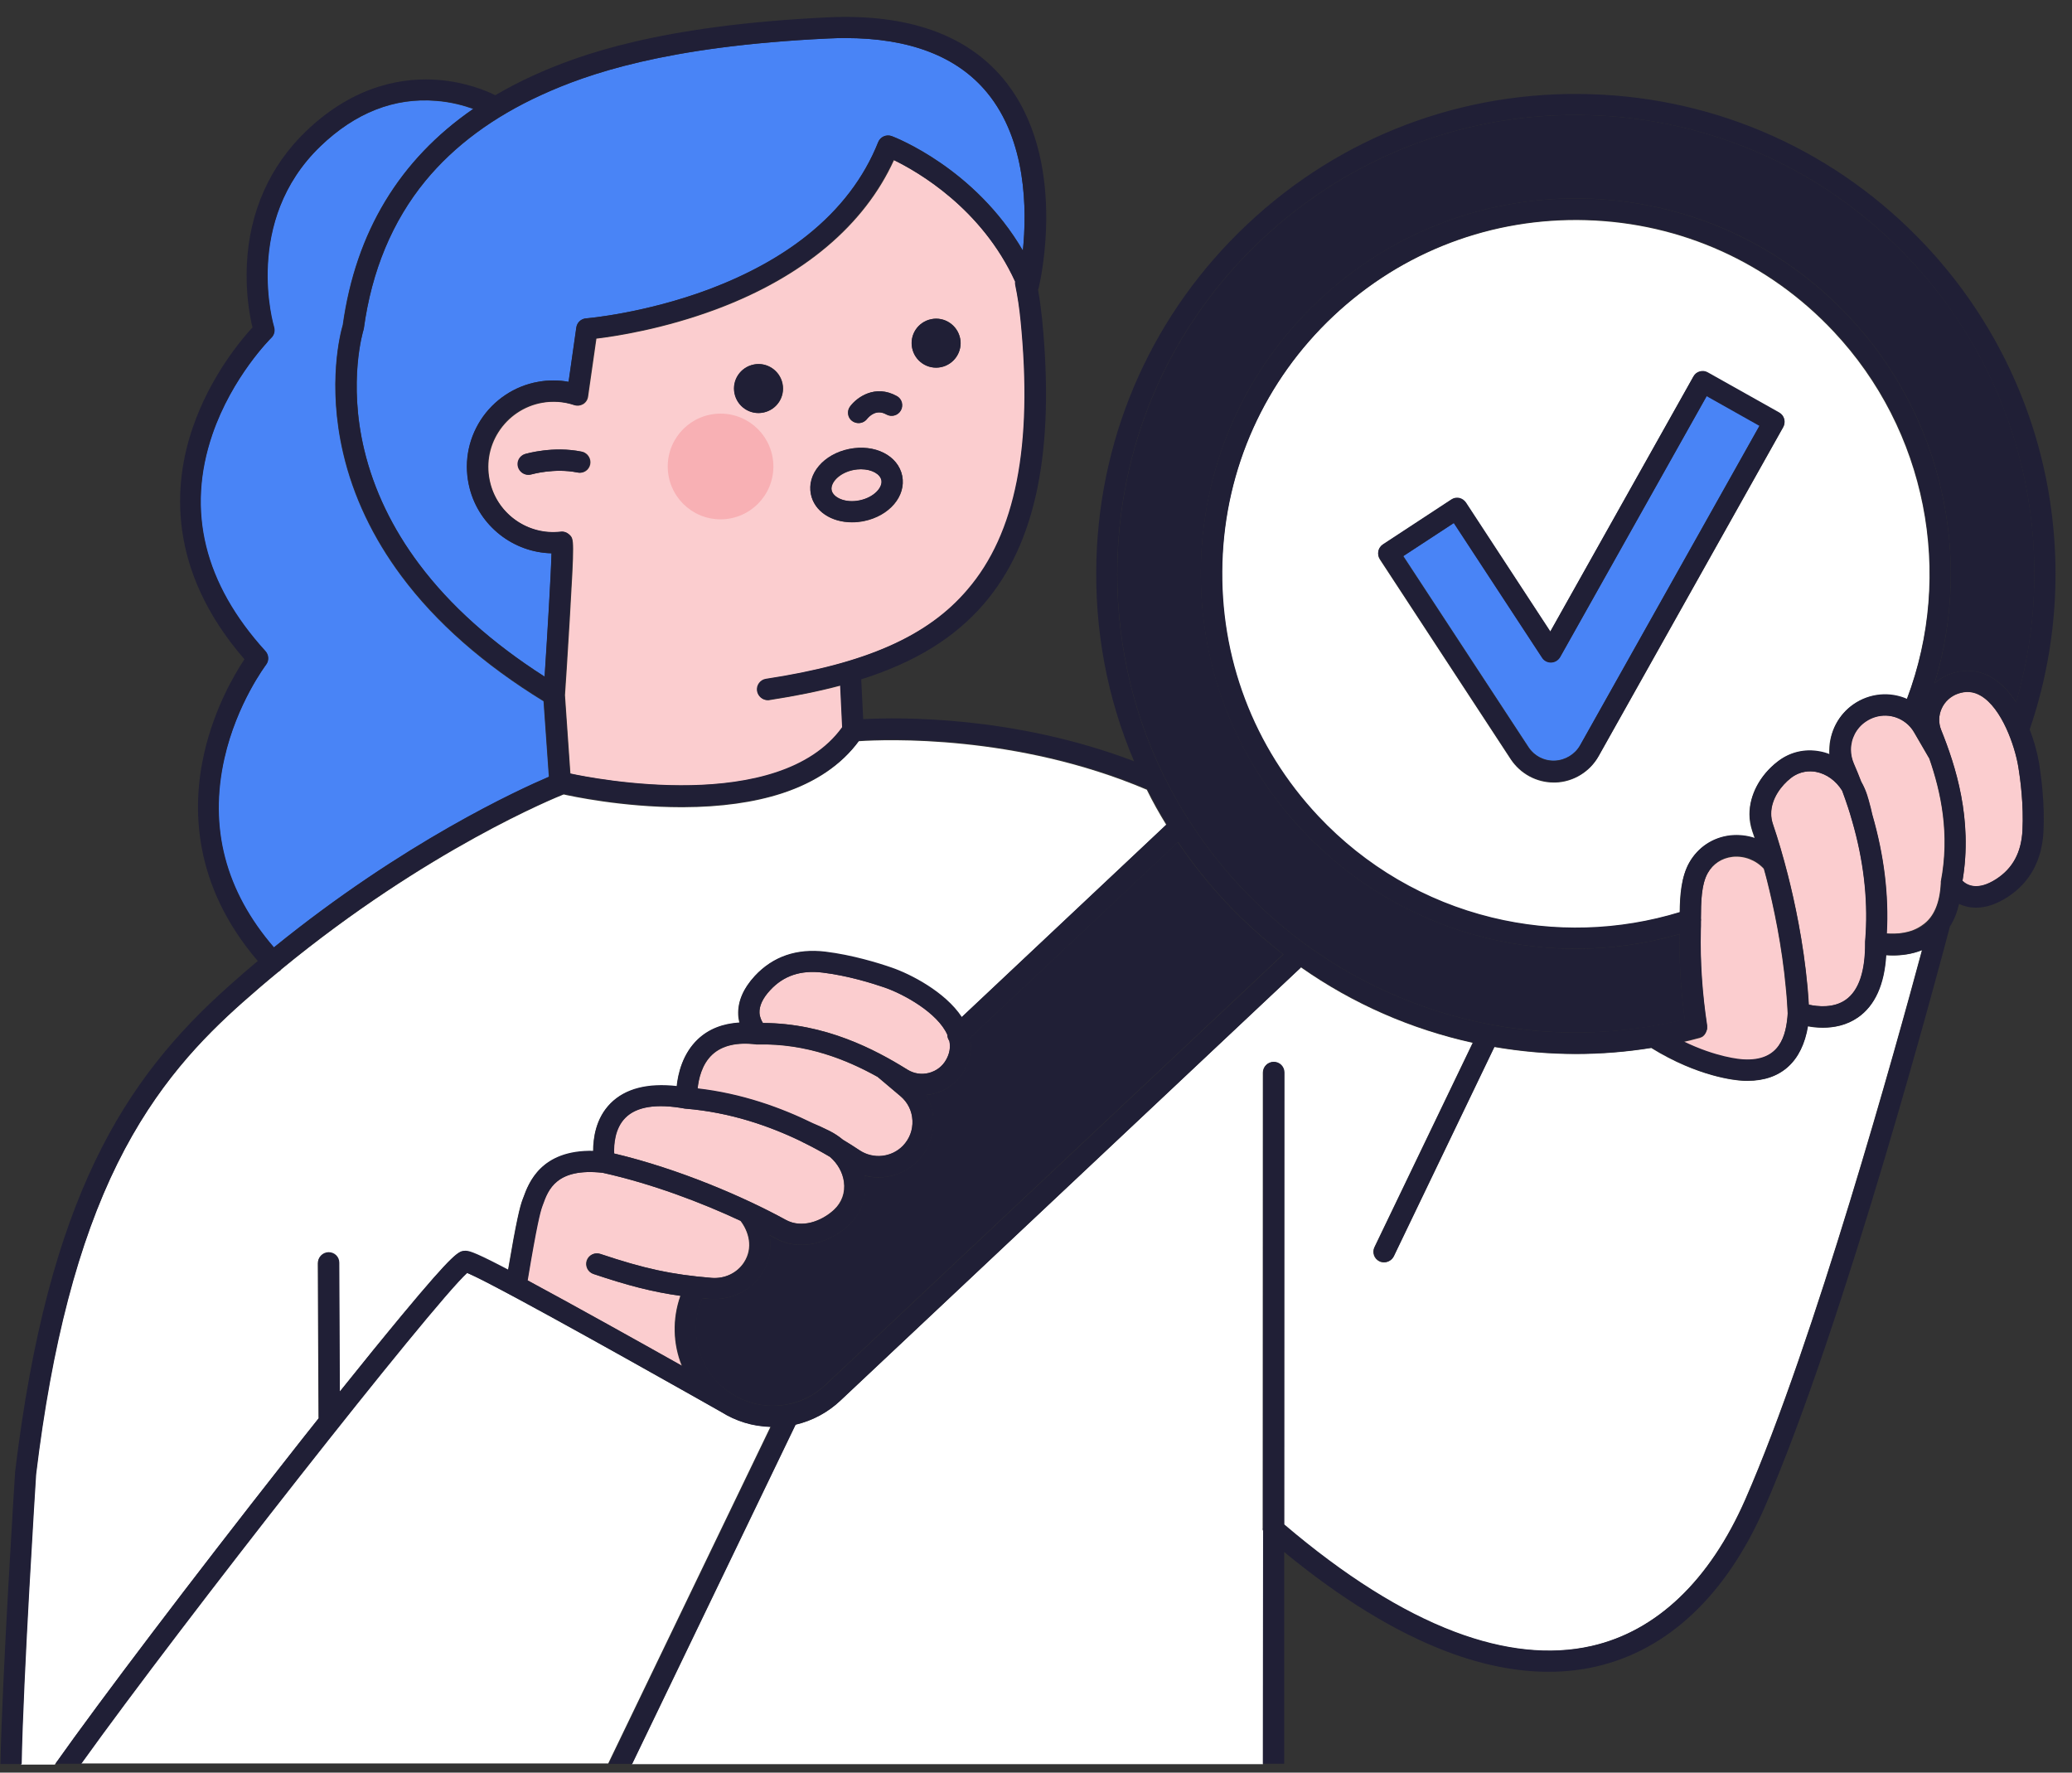 <svg xmlns="http://www.w3.org/2000/svg" width="83" height="71" viewBox="0 0 83 71" fill="none">
    <rect x="0" y="0" width="83" height="71" fill="#333333" stroke="none"/>
    <path d="M33.229 45.304C33.425 45.402 33.603 45.517 33.764 45.655C34.005 45.799 34.23 45.943 34.437 46.081C34.983 46.443 35.713 46.368 36.167 45.903C36.437 45.627 36.57 45.264 36.552 44.885C36.535 44.499 36.363 44.154 36.069 43.907L35.196 43.17C35.184 43.159 35.172 43.148 35.155 43.136C33.902 42.44 32.303 41.796 30.366 41.836H30.36C30.354 41.836 30.349 41.836 30.343 41.836C30.331 41.836 30.32 41.836 30.308 41.836C29.526 41.738 28.928 41.876 28.532 42.245C28.106 42.641 27.986 43.239 27.945 43.613C29.71 43.815 31.28 44.378 32.568 45.011C32.758 45.08 32.976 45.178 33.229 45.304Z" fill="#FBCDCF"/>
    <path d="M30.563 40.974C33.065 40.979 35.06 42.038 36.353 42.843C36.612 43.004 36.917 43.05 37.21 42.975C37.509 42.9 37.756 42.711 37.906 42.44C38.044 42.193 38.084 41.946 38.032 41.693C37.98 41.618 37.952 41.531 37.952 41.445C37.561 40.565 36.215 39.818 35.439 39.553C34.939 39.38 33.956 39.075 32.955 38.955C32.076 38.851 31.391 39.081 30.857 39.656C30.558 39.978 30.414 40.289 30.425 40.571C30.437 40.743 30.506 40.887 30.563 40.974Z" fill="#FBCDCF"/>
    <path d="M31.469 48.856C32.113 49.213 32.906 48.914 33.401 48.459C33.717 48.166 33.861 47.769 33.803 47.332C33.752 46.952 33.55 46.602 33.246 46.337C32.924 46.147 32.579 45.957 32.205 45.773C32.199 45.768 32.188 45.768 32.182 45.762C32.153 45.75 32.13 45.739 32.107 45.722C30.819 45.095 29.233 44.548 27.462 44.404C27.45 44.404 27.433 44.404 27.421 44.399C26.294 44.197 25.489 44.318 25.041 44.773C24.616 45.198 24.581 45.842 24.593 46.199C27.22 46.82 29.848 47.971 31.469 48.856Z" fill="#FBCDCF"/>
    <path d="M79.348 27.872C79.055 27.699 78.755 27.671 78.422 27.791C78.135 27.895 77.905 28.108 77.778 28.384C77.652 28.66 77.646 28.97 77.761 29.252C78.33 30.667 79.031 32.818 78.612 35.286C78.79 35.458 79.216 35.7 79.963 35.217C80.624 34.785 80.969 34.153 81.015 33.267C81.067 32.26 80.935 31.237 80.848 30.719C80.71 29.879 80.187 28.366 79.348 27.872Z" fill="#FBCDCF"/>
    <path d="M38.772 23.631C40.704 21.387 41.4 17.862 40.899 12.846C40.853 12.369 40.779 11.897 40.687 11.431C40.675 11.385 40.675 11.339 40.681 11.293C39.335 8.349 36.765 6.882 35.811 6.416C34.621 9.027 32.177 11.081 28.722 12.38C26.571 13.186 24.651 13.473 23.892 13.565L23.559 15.889C23.541 16.015 23.467 16.125 23.363 16.188C23.254 16.251 23.127 16.269 23.007 16.228C22.593 16.09 22.144 16.056 21.713 16.136C21 16.263 20.368 16.689 19.977 17.298C19.58 17.913 19.465 18.65 19.649 19.369C19.971 20.623 21.184 21.457 22.472 21.307C22.598 21.29 22.725 21.336 22.817 21.422C23.001 21.6 23.012 21.612 22.823 24.844C22.742 26.23 22.65 27.628 22.633 27.847L22.851 30.993C23.777 31.194 31.217 32.661 33.753 29.141L33.672 27.461C32.81 27.691 31.867 27.881 30.826 28.042C30.803 28.048 30.786 28.048 30.763 28.048C30.556 28.048 30.378 27.898 30.343 27.686C30.309 27.456 30.47 27.237 30.7 27.202C34.678 26.587 37.174 25.488 38.772 23.631ZM23.645 18.598C23.599 18.828 23.375 18.978 23.145 18.926C22.213 18.736 21.305 19.001 21.299 19.001C21.259 19.012 21.218 19.018 21.178 19.018C20.994 19.018 20.828 18.897 20.77 18.713C20.701 18.489 20.828 18.253 21.052 18.184C21.098 18.172 22.167 17.856 23.317 18.092C23.541 18.144 23.691 18.368 23.645 18.598ZM34.052 16.274C34.316 15.924 35.046 15.383 35.914 15.866C36.121 15.981 36.19 16.24 36.075 16.441C35.96 16.648 35.702 16.717 35.5 16.602C35.092 16.372 34.805 16.683 34.724 16.78C34.644 16.89 34.517 16.947 34.385 16.947C34.293 16.947 34.207 16.919 34.126 16.861C33.948 16.729 33.914 16.458 34.052 16.274ZM30.585 16.522C30.056 16.631 29.538 16.286 29.429 15.757C29.32 15.227 29.665 14.71 30.194 14.601C30.723 14.491 31.24 14.836 31.349 15.366C31.459 15.9 31.113 16.418 30.585 16.522ZM34.603 20.876C34.443 20.91 34.282 20.922 34.126 20.922C33.304 20.922 32.62 20.479 32.488 19.8C32.327 18.989 32.999 18.195 34.023 17.988C35.046 17.781 35.978 18.253 36.144 19.064C36.305 19.875 35.627 20.669 34.603 20.876ZM37.697 14.704C37.168 14.813 36.65 14.468 36.541 13.939C36.432 13.41 36.777 12.892 37.306 12.783C37.835 12.674 38.352 13.019 38.462 13.548C38.571 14.077 38.226 14.595 37.697 14.704Z" fill="#FBCDCF"/>
    <path d="M27.253 51.903C26.137 51.747 25.154 51.494 23.769 51.028C23.544 50.953 23.43 50.712 23.498 50.493C23.573 50.269 23.815 50.154 24.033 50.223C25.804 50.815 26.891 51.051 28.495 51.184C29.024 51.23 29.524 50.988 29.8 50.562C30.185 49.97 29.984 49.32 29.662 48.9C28.104 48.17 26.109 47.41 24.131 46.973C22.274 46.772 21.952 47.663 21.733 48.25L21.705 48.331C21.624 48.555 21.48 49.084 21.124 51.264C21.124 51.27 21.118 51.276 21.118 51.281C22.935 52.259 25.534 53.709 27.31 54.709C26.954 53.829 26.925 52.828 27.253 51.903Z" fill="#FBCDCF"/>
    <path d="M74.241 28.221C74.885 27.778 75.689 27.714 76.379 28.013C78.288 22.963 77.161 17.229 73.447 13.278C70.854 10.517 67.341 8.935 63.558 8.82C59.775 8.705 56.17 10.068 53.41 12.662C50.65 15.256 49.069 18.77 48.954 22.555C48.839 26.34 50.202 29.946 52.795 32.707C54.681 34.714 57.084 36.117 59.746 36.767C62.241 37.377 64.84 37.302 67.284 36.549C67.289 35.887 67.341 35.134 67.663 34.559C68.008 33.955 68.6 33.558 69.296 33.477C69.635 33.437 69.974 33.477 70.291 33.587C70.256 33.489 70.227 33.391 70.193 33.299C70.118 33.075 70.078 32.845 70.078 32.615C70.078 31.844 70.498 31.062 71.193 30.521C71.682 30.142 72.28 29.998 72.884 30.113C73.022 30.142 73.154 30.176 73.28 30.228C73.275 30.165 73.275 30.107 73.275 30.044C73.286 29.313 73.643 28.629 74.241 28.221ZM71.429 17.114L64.035 30.291C63.684 30.918 63.023 31.321 62.31 31.344C62.287 31.344 62.264 31.344 62.241 31.344C61.545 31.344 60.902 30.993 60.516 30.412L55.273 22.406C55.146 22.21 55.198 21.945 55.394 21.819L58.13 20.024C58.222 19.961 58.337 19.938 58.447 19.961C58.556 19.984 58.654 20.047 58.717 20.145L62.097 25.31L67.83 15.095C67.887 14.998 67.979 14.923 68.083 14.894C68.192 14.865 68.307 14.877 68.405 14.934L71.262 16.539C71.475 16.648 71.544 16.907 71.429 17.114Z" fill="white"/>
    <path d="M62.503 26.304C62.428 26.431 62.296 26.517 62.146 26.523C61.997 26.529 61.859 26.454 61.779 26.333L58.242 20.938L56.213 22.267L61.227 29.916C61.456 30.273 61.853 30.48 62.284 30.463C62.704 30.445 63.095 30.209 63.302 29.841L70.489 17.038L68.373 15.848L62.503 26.304Z" fill="#4984F6"/>
    <path d="M67.28 37.415C65.923 37.806 64.526 38.002 63.129 38.002C61.927 38.002 60.725 37.858 59.547 37.57C56.724 36.88 54.177 35.39 52.181 33.268C49.433 30.346 47.99 26.521 48.111 22.512C48.237 18.498 49.91 14.776 52.837 12.027C55.758 9.278 59.581 7.834 63.589 7.955C67.602 8.082 71.322 9.755 74.07 12.683C77.778 16.628 79.049 22.253 77.497 27.367C77.681 27.2 77.899 27.073 78.147 26.987C78.71 26.786 79.279 26.838 79.785 27.137C80.176 27.367 80.498 27.723 80.763 28.126C81.591 25.273 81.723 22.248 81.13 19.326C80.458 15.979 78.859 12.89 76.508 10.394C73.144 6.816 68.597 4.763 63.692 4.613C58.788 4.464 54.119 6.229 50.543 9.594C46.967 12.953 44.914 17.509 44.765 22.415C44.673 25.451 45.311 28.396 46.61 31.048C46.627 31.077 46.645 31.111 46.656 31.14C47.45 32.739 48.484 34.228 49.744 35.569C52.446 38.439 55.93 40.314 59.662 41.027C59.679 41.027 59.696 41.033 59.719 41.038C62.255 41.516 64.9 41.464 67.493 40.831C67.332 39.669 67.263 38.525 67.28 37.415Z" fill="#201F36"/>
    <path d="M49.114 36.15C48.401 35.391 47.757 34.58 47.182 33.734L38.856 41.568C38.937 42.011 38.862 42.448 38.626 42.868C38.362 43.34 37.925 43.673 37.402 43.806C37.298 43.834 37.2 43.846 37.097 43.857C37.269 44.156 37.367 44.496 37.384 44.846C37.413 45.456 37.183 46.06 36.758 46.497C36.332 46.934 35.757 47.159 35.177 47.159C34.993 47.159 34.803 47.136 34.619 47.084C34.63 47.13 34.636 47.176 34.642 47.222C34.74 47.935 34.498 48.614 33.975 49.091C33.492 49.534 32.796 49.862 32.089 49.862C31.744 49.862 31.393 49.781 31.066 49.603C30.985 49.563 30.905 49.517 30.824 49.471C30.916 50.006 30.813 50.552 30.514 51.018C30.1 51.651 29.387 52.03 28.622 52.03C28.559 52.03 28.496 52.03 28.427 52.025C28.323 52.019 28.22 52.007 28.122 51.996C28.122 52.002 28.116 52.007 28.116 52.013V52.019C27.639 53.14 27.875 54.446 28.708 55.332C29.272 55.93 30.037 56.275 30.859 56.304C31.681 56.327 32.463 56.033 33.061 55.47L51.402 38.221C50.597 37.605 49.827 36.909 49.114 36.15Z" fill="#201F36"/>
    <path d="M50.58 61.21L50.586 42.966C50.586 42.73 50.775 42.54 51.011 42.54C51.247 42.54 51.437 42.73 51.437 42.966L51.431 61.072C53.834 63.12 56.128 64.563 58.255 65.368C60.245 66.122 62.09 66.312 63.741 65.938C66.351 65.345 68.484 63.309 69.91 60.06C72.67 53.767 75.958 41.89 76.988 38.06C76.579 38.226 76.16 38.272 75.815 38.272C75.717 38.272 75.625 38.267 75.544 38.261C75.47 39.446 75.096 40.285 74.418 40.757C73.963 41.073 73.457 41.166 73.015 41.166C72.79 41.166 72.583 41.142 72.411 41.108C72.181 42.529 71.336 43.294 69.996 43.294C69.927 43.294 69.858 43.294 69.789 43.288C69.507 43.271 68.018 43.133 66.144 41.976C65.138 42.138 64.126 42.218 63.125 42.218C62.022 42.218 60.929 42.12 59.854 41.936L55.824 50.322C55.749 50.472 55.599 50.564 55.438 50.564C55.375 50.564 55.312 50.552 55.254 50.523C55.041 50.42 54.955 50.167 55.053 49.96L58.992 41.769C56.536 41.229 54.196 40.211 52.109 38.744C52.098 38.755 52.086 38.773 52.075 38.784L33.659 56.102C33.147 56.586 32.526 56.913 31.859 57.069L25.311 70.66H50.591L50.597 61.313C50.574 61.273 50.574 61.239 50.58 61.21Z" fill="white"/>
    <path d="M12.763 56.812C12.757 56.795 12.757 56.772 12.757 56.749L12.728 50.606C12.728 50.37 12.918 50.181 13.148 50.181C13.384 50.181 13.573 50.37 13.573 50.6L13.596 55.76C14.539 54.586 15.373 53.551 16.074 52.711C18.225 50.123 18.374 50.123 18.622 50.123C18.742 50.123 18.88 50.123 20.036 50.721C20.134 50.773 20.237 50.825 20.346 50.882C20.686 48.875 20.824 48.334 20.927 48.058L20.956 47.983C21.169 47.397 21.651 46.074 23.756 46.12C23.756 45.596 23.859 44.797 24.446 44.21C25.026 43.624 25.918 43.394 27.102 43.526C27.154 43.008 27.338 42.22 27.942 41.645C28.373 41.237 28.936 41.012 29.62 40.978C29.592 40.874 29.574 40.765 29.569 40.644C29.546 40.127 29.764 39.609 30.224 39.109C30.949 38.326 31.897 37.999 33.047 38.142C34.128 38.275 35.175 38.597 35.703 38.781C36.439 39.034 37.831 39.736 38.509 40.759L46.685 33.069C46.697 33.058 46.708 33.046 46.72 33.041C46.438 32.581 46.173 32.115 45.938 31.631C40.7 29.406 35.445 29.618 34.398 29.688C33.703 30.637 32.668 31.338 31.317 31.781C30.201 32.143 28.867 32.328 27.355 32.333C27.338 32.333 27.321 32.333 27.303 32.333C24.912 32.333 22.87 31.885 22.577 31.821C22.29 31.936 17.127 34.013 11.256 38.838C11.245 38.85 11.233 38.867 11.222 38.879C11.199 38.902 11.17 38.919 11.141 38.936C10.67 39.322 10.198 39.73 9.721 40.15C8.106 41.588 6.248 43.48 4.69 46.62C3.126 49.784 2.057 53.856 1.43 59.073C1.407 59.429 0.913 67.217 0.85 70.679H2.195C4.018 68.103 7.703 63.242 11.435 58.497C11.895 57.905 12.337 57.347 12.763 56.812Z" fill="white"/>
    <path d="M70.781 35.27C70.741 35.115 70.7 34.954 70.654 34.799C70.332 34.448 69.861 34.27 69.395 34.321C68.97 34.373 68.613 34.603 68.406 34.977C68.147 35.437 68.136 36.156 68.13 36.806C68.136 36.84 68.136 36.875 68.13 36.91C68.13 37.042 68.13 37.174 68.124 37.301C68.096 38.532 68.182 39.808 68.377 41.097C68.377 41.102 68.377 41.108 68.377 41.108C68.377 41.12 68.377 41.126 68.377 41.137C68.377 41.143 68.377 41.148 68.377 41.154C68.377 41.166 68.377 41.172 68.377 41.183C68.377 41.189 68.377 41.194 68.377 41.2C68.377 41.206 68.377 41.218 68.377 41.223C68.377 41.229 68.377 41.24 68.372 41.246C68.372 41.252 68.372 41.258 68.366 41.264C68.366 41.269 68.36 41.281 68.36 41.286C68.36 41.292 68.355 41.298 68.355 41.304C68.355 41.31 68.349 41.321 68.343 41.327C68.343 41.333 68.337 41.338 68.337 41.344C68.332 41.35 68.332 41.356 68.326 41.367C68.326 41.373 68.32 41.379 68.32 41.384C68.314 41.39 68.314 41.396 68.308 41.402C68.303 41.407 68.303 41.413 68.297 41.419C68.291 41.425 68.291 41.43 68.285 41.436C68.28 41.442 68.274 41.448 68.274 41.453C68.268 41.459 68.268 41.459 68.263 41.465C68.257 41.471 68.251 41.476 68.245 41.482C68.24 41.488 68.234 41.488 68.234 41.494C68.228 41.499 68.222 41.505 68.216 41.511C68.211 41.517 68.205 41.517 68.199 41.522C68.194 41.528 68.188 41.528 68.182 41.534C68.176 41.54 68.171 41.54 68.159 41.545C68.153 41.545 68.147 41.551 68.142 41.551C68.13 41.557 68.124 41.557 68.113 41.563C68.107 41.563 68.107 41.568 68.102 41.568C68.09 41.574 68.079 41.574 68.067 41.58H68.061C67.854 41.637 67.642 41.689 67.435 41.735C68.746 42.374 69.7 42.448 69.826 42.454C71.293 42.535 71.551 41.505 71.609 40.591C71.591 40.269 71.574 39.946 71.54 39.63C71.385 37.887 71.04 36.3 70.781 35.27Z" fill="#FBCDCF"/>
    <path d="M30.85 57.143C30.137 57.12 29.464 56.913 28.878 56.545C28.556 56.367 22.179 52.755 19.655 51.443C19.115 51.162 18.839 51.035 18.701 50.977C17.298 52.26 7.317 64.954 3.246 70.631H24.364L30.867 57.138C30.867 57.143 30.861 57.143 30.85 57.143Z" fill="white"/>
    <path d="M16.08 23.08C14.936 21.545 14.148 19.888 13.746 18.163C13.096 15.379 13.636 13.326 13.728 13.015C14.246 9.299 15.999 6.401 18.955 4.365C18.581 4.232 18.075 4.088 17.471 4.042C15.793 3.904 14.234 4.52 12.832 5.86C9.698 8.868 10.957 13.061 10.969 13.107C11.015 13.257 10.974 13.423 10.859 13.538C10.842 13.556 9.29 15.097 8.496 17.409C7.45 20.469 8.169 23.391 10.624 26.088C10.762 26.238 10.773 26.468 10.647 26.635C10.635 26.652 9.479 28.182 8.979 30.379C8.353 33.157 9.02 35.705 10.963 37.954C16.178 33.727 20.8 31.627 21.985 31.121L21.772 28.09C19.375 26.618 17.46 24.938 16.08 23.08Z" fill="#4984F6"/>
    <path d="M34.495 18.798C34.398 18.798 34.3 18.809 34.191 18.827C33.604 18.947 33.259 19.35 33.317 19.638C33.374 19.925 33.852 20.167 34.438 20.046C35.024 19.925 35.369 19.523 35.312 19.235C35.266 18.999 34.938 18.798 34.495 18.798Z" fill="#FBCDCF"/>
    <path d="M18.818 19.567C18.576 18.618 18.732 17.646 19.255 16.829C19.772 16.024 20.612 15.461 21.555 15.294C21.963 15.219 22.377 15.219 22.779 15.294L23.09 13.114C23.119 12.918 23.279 12.769 23.475 12.752C23.498 12.752 25.827 12.556 28.431 11.578C29.949 11.009 31.26 10.29 32.329 9.433C33.652 8.38 34.612 7.127 35.181 5.694C35.267 5.482 35.509 5.372 35.727 5.453C35.877 5.51 39.056 6.741 40.977 10.037C41.138 8.421 41.132 5.631 39.539 3.704C38.338 2.255 36.429 1.524 33.859 1.524C33.635 1.524 33.399 1.53 33.163 1.542C26.643 1.852 23.492 2.98 21.693 3.802C19.761 4.682 18.197 5.844 17.041 7.247C15.719 8.858 14.891 10.848 14.575 13.166C14.569 13.189 14.563 13.212 14.557 13.235C14.552 13.252 13.937 15.271 14.592 18.014C14.977 19.625 15.719 21.166 16.794 22.598C18.03 24.249 19.721 25.762 21.819 27.102C21.934 25.331 22.072 23.059 22.095 22.161C20.572 22.127 19.209 21.074 18.818 19.567Z" fill="#4984F6"/>
    <path d="M77.743 35.374C77.743 35.369 77.743 35.369 77.743 35.363C77.743 35.357 77.743 35.346 77.743 35.34C77.743 35.334 77.743 35.328 77.743 35.323C77.743 35.317 77.743 35.317 77.743 35.311C78.111 33.407 77.748 31.722 77.277 30.37C77.265 30.359 77.254 30.342 77.248 30.325L76.673 29.335C76.581 29.18 76.472 29.053 76.334 28.944C75.862 28.576 75.219 28.559 74.724 28.898C74.356 29.151 74.132 29.571 74.132 30.02C74.132 30.209 74.172 30.399 74.247 30.572C74.35 30.813 74.454 31.061 74.546 31.302C74.649 31.481 74.736 31.682 74.799 31.889L74.805 31.918C74.822 31.97 74.833 32.021 74.85 32.067C74.908 32.269 74.954 32.453 74.989 32.619C75.466 34.253 75.661 35.858 75.569 37.388C75.949 37.416 76.552 37.393 77.018 37.042C77.467 36.732 77.702 36.168 77.743 35.374Z" fill="#FBCDCF"/>
    <path d="M74.19 32.85C74.19 32.845 74.19 32.839 74.184 32.833C74.133 32.661 74.081 32.5 74.035 32.344C73.96 32.114 73.88 31.89 73.799 31.671C73.552 31.269 73.172 30.998 72.753 30.918C72.5 30.872 72.115 30.872 71.741 31.165C71.361 31.459 70.953 31.994 70.953 32.592C70.953 32.73 70.976 32.868 71.022 33.006C71.229 33.615 71.436 34.317 71.62 35.042C71.89 36.1 72.241 37.734 72.408 39.528C72.431 39.764 72.448 40 72.46 40.241C72.81 40.316 73.454 40.391 73.943 40.046C74.466 39.678 74.725 38.913 74.719 37.762C74.719 37.751 74.719 37.734 74.719 37.722C74.731 37.619 74.736 37.515 74.742 37.394C74.828 35.956 74.65 34.444 74.202 32.897C74.196 32.879 74.19 32.868 74.19 32.85Z" fill="#FBCDCF"/>
    <path d="M23.295 18.091C22.151 17.855 21.076 18.172 21.03 18.183C20.806 18.252 20.679 18.488 20.748 18.712C20.806 18.896 20.973 19.017 21.157 19.017C21.197 19.017 21.237 19.011 21.277 19C21.289 19 22.197 18.735 23.123 18.925C23.353 18.971 23.577 18.827 23.623 18.597C23.669 18.361 23.52 18.137 23.295 18.091Z" fill="#201F36"/>
    <path d="M34.142 16.858C34.216 16.915 34.308 16.944 34.4 16.944C34.527 16.944 34.653 16.886 34.739 16.777C34.82 16.679 35.107 16.369 35.516 16.599C35.723 16.714 35.981 16.639 36.091 16.438C36.206 16.231 36.131 15.972 35.93 15.863C35.061 15.38 34.331 15.914 34.067 16.271C33.917 16.449 33.952 16.72 34.142 16.858Z" fill="#201F36"/>
    <path d="M30.184 14.603C29.655 14.713 29.31 15.224 29.42 15.759C29.529 16.288 30.041 16.634 30.575 16.524C31.104 16.415 31.449 15.903 31.34 15.368C31.231 14.839 30.713 14.494 30.184 14.603Z" fill="#201F36"/>
    <path d="M38.457 13.551C38.348 13.022 37.836 12.677 37.302 12.786C36.767 12.895 36.428 13.407 36.537 13.942C36.646 14.471 37.158 14.816 37.693 14.707C38.222 14.598 38.567 14.08 38.457 13.551Z" fill="#201F36"/>
    <path d="M36.137 19.056C35.976 18.245 35.045 17.773 34.015 17.98C32.992 18.187 32.313 18.981 32.48 19.792C32.618 20.471 33.297 20.914 34.119 20.914C34.274 20.914 34.435 20.896 34.596 20.868C35.62 20.661 36.298 19.867 36.137 19.056ZM34.429 20.039C33.843 20.16 33.366 19.919 33.308 19.631C33.251 19.343 33.596 18.935 34.182 18.82C34.286 18.797 34.389 18.791 34.487 18.791C34.93 18.791 35.257 18.993 35.303 19.234C35.361 19.516 35.016 19.919 34.429 20.039Z" fill="#201F36"/>
    <path d="M57.956 66.15C59.382 66.69 60.744 66.961 62.032 66.961C62.682 66.961 63.315 66.892 63.924 66.754C66.805 66.098 69.145 63.895 70.68 60.392C73.894 53.053 77.815 38.243 78.108 37.115C78.275 36.851 78.396 36.552 78.476 36.207C78.574 36.253 78.677 36.287 78.798 36.316C78.919 36.345 79.04 36.356 79.16 36.356C79.563 36.356 79.983 36.212 80.419 35.931C81.311 35.35 81.794 34.47 81.857 33.314C81.914 32.227 81.771 31.14 81.684 30.582C81.627 30.236 81.506 29.736 81.305 29.218C82.409 25.992 82.633 22.518 81.96 19.165C81.253 15.662 79.58 12.429 77.125 9.818C73.612 6.08 68.846 3.928 63.717 3.773C58.588 3.612 53.701 5.464 49.964 8.984C46.227 12.498 44.077 17.267 43.921 22.397C43.835 25.221 44.352 27.965 45.428 30.489C40.581 28.649 35.998 28.73 34.578 28.804L34.498 27.211C36.671 26.521 38.246 25.543 39.414 24.186C41.506 21.759 42.265 18.02 41.742 12.763C41.702 12.378 41.65 11.986 41.581 11.601C41.593 11.572 41.604 11.549 41.61 11.521C41.662 11.308 42.823 6.338 40.201 3.169C38.718 1.375 36.338 0.541 33.129 0.696C26.46 1.018 23.211 2.18 21.349 3.031C20.82 3.273 20.319 3.532 19.842 3.813C19.468 3.629 18.663 3.296 17.6 3.204C16.26 3.089 14.248 3.348 12.264 5.251C10.809 6.643 9.987 8.489 9.89 10.583C9.832 11.751 10.01 12.688 10.114 13.114C9.66 13.608 8.435 15.058 7.728 17.105C6.94 19.377 6.681 22.817 9.792 26.406C9.412 26.975 8.596 28.344 8.182 30.156C7.693 32.284 7.693 35.419 10.326 38.49C9.941 38.812 9.556 39.146 9.171 39.491C4.991 43.212 1.932 47.946 0.604 58.96C0.604 58.966 0.604 58.977 0.604 58.983C0.598 59.069 0.087 67.11 0.018 70.653H0.869C0.932 67.191 1.426 59.403 1.449 59.046C2.082 53.83 3.145 49.758 4.709 46.594C6.262 43.454 8.124 41.556 9.74 40.123C10.217 39.698 10.689 39.295 11.16 38.91C11.189 38.893 11.212 38.875 11.241 38.852C11.252 38.841 11.264 38.829 11.275 38.812C17.151 33.986 22.309 31.91 22.596 31.795C22.889 31.864 24.93 32.307 27.322 32.307C27.34 32.307 27.357 32.307 27.374 32.307C28.886 32.301 30.22 32.117 31.335 31.755C32.687 31.312 33.721 30.61 34.417 29.661C35.469 29.592 40.719 29.38 45.957 31.605C46.198 32.083 46.457 32.554 46.739 33.014C46.727 33.026 46.715 33.032 46.704 33.043L38.528 40.733C37.855 39.715 36.458 39.008 35.722 38.755C35.193 38.571 34.141 38.248 33.066 38.116C31.916 37.978 30.968 38.306 30.243 39.083C29.783 39.583 29.565 40.095 29.588 40.618C29.593 40.739 29.611 40.848 29.639 40.952C28.955 40.992 28.392 41.211 27.96 41.619C27.357 42.188 27.173 42.982 27.121 43.5C25.942 43.367 25.051 43.597 24.465 44.184C23.878 44.777 23.769 45.576 23.775 46.094C21.67 46.048 21.188 47.371 20.975 47.957L20.946 48.032C20.843 48.308 20.704 48.849 20.365 50.856C20.256 50.799 20.152 50.747 20.055 50.695C18.899 50.097 18.761 50.097 18.64 50.097C18.393 50.097 18.244 50.097 16.093 52.685C15.392 53.531 14.553 54.56 13.615 55.733L13.592 50.574C13.592 50.338 13.403 50.154 13.167 50.154C12.931 50.154 12.741 50.344 12.747 50.58L12.776 56.723C12.776 56.746 12.776 56.763 12.782 56.786C12.356 57.321 11.913 57.879 11.459 58.46C7.733 63.199 4.042 68.065 2.22 70.642H3.26C7.331 64.965 17.312 52.265 18.715 50.988C18.853 51.046 19.129 51.172 19.67 51.454C22.194 52.76 28.576 56.372 28.892 56.556C29.478 56.924 30.151 57.137 30.864 57.154C30.87 57.154 30.875 57.154 30.887 57.154L24.384 70.647H25.327L31.876 57.056C32.543 56.901 33.164 56.573 33.675 56.09L52.091 38.772C52.103 38.76 52.114 38.749 52.126 38.732C54.213 40.193 56.553 41.216 59.008 41.757L55.07 49.947C54.966 50.16 55.058 50.413 55.271 50.511C55.328 50.54 55.392 50.551 55.455 50.551C55.61 50.551 55.765 50.465 55.84 50.31L59.87 41.924C60.946 42.108 62.044 42.206 63.142 42.206C64.148 42.206 65.154 42.125 66.16 41.964C68.035 43.126 69.518 43.264 69.806 43.275C69.875 43.281 69.944 43.281 70.013 43.281C71.352 43.281 72.192 42.516 72.428 41.096C72.6 41.124 72.807 41.153 73.031 41.153C73.474 41.153 73.98 41.061 74.434 40.745C75.113 40.273 75.492 39.433 75.561 38.248C75.647 38.254 75.734 38.26 75.831 38.26C76.176 38.26 76.596 38.214 77.004 38.047C75.975 41.872 72.686 53.749 69.927 60.047C68.501 63.297 66.368 65.333 63.757 65.925C62.107 66.299 60.261 66.109 58.272 65.356C56.145 64.551 53.851 63.107 51.447 61.059L51.453 42.953C51.453 42.718 51.263 42.528 51.028 42.528C50.792 42.528 50.602 42.718 50.602 42.953L50.596 61.197C50.591 61.232 50.591 61.261 50.596 61.295L50.591 70.642H51.442V62.164C53.713 64.033 55.903 65.373 57.956 66.15ZM10.976 37.944C9.033 35.695 8.366 33.147 8.993 30.369C9.487 28.172 10.649 26.642 10.66 26.624C10.787 26.463 10.775 26.233 10.637 26.078C8.182 23.381 7.463 20.459 8.51 17.399C9.303 15.081 10.855 13.54 10.873 13.528C10.988 13.419 11.028 13.252 10.982 13.097C10.97 13.056 9.711 8.858 12.845 5.85C14.242 4.504 15.806 3.894 17.485 4.032C18.083 4.078 18.594 4.222 18.968 4.354C16.013 6.39 14.259 9.289 13.742 13.005C13.65 13.315 13.104 15.368 13.759 18.152C14.162 19.884 14.949 21.534 16.093 23.07C17.479 24.928 19.394 26.607 21.785 28.074L21.998 31.105C20.814 31.611 16.191 33.71 10.976 37.944ZM21.814 27.102C19.716 25.762 18.025 24.249 16.789 22.598C15.714 21.166 14.972 19.619 14.587 18.014C13.931 15.271 14.547 13.252 14.553 13.235C14.558 13.212 14.564 13.189 14.57 13.166C14.886 10.848 15.714 8.858 17.036 7.247C18.192 5.838 19.756 4.682 21.688 3.802C23.487 2.979 26.638 1.852 33.158 1.542C33.394 1.53 33.63 1.524 33.854 1.524C36.43 1.524 38.338 2.255 39.534 3.704C41.127 5.631 41.138 8.42 40.972 10.037C39.051 6.747 35.872 5.51 35.722 5.453C35.504 5.372 35.262 5.476 35.176 5.694C34.607 7.121 33.647 8.38 32.324 9.433C31.255 10.284 29.938 11.003 28.426 11.578C25.822 12.556 23.493 12.752 23.47 12.752C23.275 12.769 23.114 12.918 23.085 13.114L22.774 15.294C22.372 15.219 21.958 15.219 21.55 15.294C20.607 15.46 19.767 16.024 19.25 16.829C18.727 17.646 18.566 18.624 18.813 19.567C19.204 21.08 20.567 22.127 22.09 22.161C22.067 23.058 21.929 25.33 21.814 27.102ZM30.68 27.188C30.45 27.223 30.289 27.441 30.323 27.671C30.358 27.884 30.536 28.034 30.743 28.034C30.766 28.034 30.784 28.034 30.806 28.028C31.847 27.872 32.796 27.677 33.653 27.447L33.733 29.126C31.197 32.646 23.763 31.18 22.832 30.978L22.613 27.832C22.625 27.614 22.723 26.222 22.803 24.83C22.993 21.598 22.981 21.586 22.797 21.408C22.705 21.321 22.579 21.275 22.452 21.293C21.165 21.442 19.951 20.608 19.629 19.354C19.445 18.635 19.56 17.905 19.957 17.284C20.348 16.674 20.98 16.248 21.693 16.122C22.125 16.047 22.573 16.076 22.987 16.214C23.108 16.254 23.24 16.237 23.344 16.174C23.453 16.11 23.522 15.995 23.539 15.875L23.872 13.551C24.631 13.459 26.552 13.171 28.702 12.366C32.158 11.072 34.601 9.013 35.791 6.402C36.746 6.862 39.316 8.334 40.661 11.279C40.656 11.325 40.656 11.371 40.667 11.417C40.765 11.883 40.834 12.36 40.88 12.832C41.38 17.847 40.684 21.373 38.752 23.616C37.166 25.486 34.67 26.584 30.68 27.188ZM81.017 33.256C80.971 34.142 80.626 34.78 79.965 35.206C79.218 35.689 78.792 35.453 78.614 35.275C79.034 32.807 78.332 30.656 77.763 29.241C77.648 28.96 77.654 28.649 77.78 28.373C77.907 28.091 78.137 27.884 78.424 27.78C78.758 27.666 79.057 27.689 79.35 27.861C80.189 28.356 80.713 29.868 80.851 30.702C80.937 31.226 81.069 32.249 81.017 33.256ZM30.852 39.658C31.387 39.077 32.077 38.847 32.951 38.956C33.952 39.077 34.935 39.382 35.435 39.554C36.211 39.825 37.556 40.566 37.947 41.446C37.947 41.533 37.976 41.619 38.028 41.694C38.08 41.947 38.039 42.194 37.901 42.441C37.752 42.712 37.505 42.896 37.206 42.976C36.913 43.051 36.608 43.005 36.349 42.844C35.055 42.039 33.06 40.986 30.559 40.975C30.502 40.883 30.433 40.745 30.421 40.572C30.404 40.29 30.548 39.98 30.852 39.658ZM28.53 42.234C28.926 41.866 29.524 41.728 30.306 41.826C30.318 41.826 30.329 41.826 30.341 41.826C30.346 41.826 30.352 41.826 30.358 41.826H30.364C32.301 41.786 33.9 42.43 35.153 43.126C35.165 43.137 35.176 43.149 35.193 43.16L36.067 43.897C36.361 44.144 36.533 44.489 36.55 44.874C36.568 45.26 36.43 45.616 36.165 45.892C35.705 46.358 34.981 46.433 34.434 46.071C34.227 45.933 34.003 45.789 33.762 45.645C33.601 45.513 33.422 45.392 33.227 45.294C32.98 45.168 32.756 45.07 32.566 44.989C31.278 44.357 29.708 43.793 27.943 43.592C27.978 43.224 28.104 42.631 28.53 42.234ZM25.051 44.777C25.5 44.322 26.305 44.196 27.431 44.403C27.443 44.403 27.46 44.408 27.472 44.408C29.243 44.552 30.824 45.099 32.117 45.726C32.14 45.743 32.169 45.754 32.192 45.766C32.198 45.772 32.209 45.772 32.215 45.777C32.589 45.961 32.934 46.151 33.256 46.341C33.56 46.606 33.756 46.956 33.813 47.336C33.877 47.773 33.733 48.17 33.411 48.463C32.917 48.918 32.123 49.217 31.479 48.86C29.858 47.969 27.23 46.824 24.603 46.203C24.591 45.846 24.631 45.202 25.051 44.777ZM21.136 51.282C21.136 51.276 21.142 51.27 21.142 51.264C21.504 49.09 21.642 48.555 21.722 48.331L21.751 48.251C21.964 47.658 22.291 46.767 24.148 46.974C26.121 47.411 28.116 48.17 29.68 48.901C29.996 49.315 30.203 49.97 29.818 50.563C29.542 50.988 29.041 51.224 28.512 51.184C26.908 51.052 25.822 50.816 24.051 50.223C23.826 50.149 23.591 50.269 23.516 50.494C23.441 50.718 23.562 50.954 23.786 51.029C25.172 51.495 26.155 51.748 27.27 51.903C26.943 52.829 26.971 53.83 27.334 54.71C25.551 53.709 22.953 52.26 21.136 51.282ZM33.072 55.469C32.474 56.033 31.692 56.332 30.87 56.303C30.047 56.28 29.283 55.935 28.719 55.331C27.886 54.439 27.65 53.139 28.127 52.018V52.012C28.127 52.006 28.133 52.001 28.133 51.995C28.231 52.006 28.334 52.012 28.438 52.024C28.501 52.029 28.564 52.029 28.633 52.029C29.398 52.029 30.111 51.656 30.525 51.017C30.829 50.551 30.927 50.005 30.835 49.47C30.916 49.516 30.996 49.556 31.077 49.602C31.41 49.786 31.755 49.861 32.1 49.861C32.813 49.861 33.503 49.528 33.986 49.09C34.509 48.613 34.756 47.928 34.653 47.221C34.647 47.175 34.636 47.129 34.63 47.083C34.814 47.129 34.998 47.158 35.188 47.158C35.768 47.158 36.343 46.934 36.769 46.496C37.2 46.059 37.424 45.455 37.395 44.846C37.378 44.495 37.281 44.155 37.108 43.856C37.212 43.845 37.309 43.828 37.413 43.805C37.936 43.672 38.373 43.339 38.637 42.867C38.873 42.453 38.948 42.01 38.867 41.567L47.193 33.733C47.768 34.579 48.412 35.39 49.125 36.149C49.837 36.908 50.608 37.599 51.413 38.225L33.072 55.469ZM59.715 41.038C59.698 41.032 59.681 41.032 59.658 41.026C55.926 40.308 52.442 38.438 49.74 35.568C48.481 34.228 47.452 32.738 46.652 31.14C46.641 31.105 46.623 31.076 46.606 31.047C45.307 28.396 44.669 25.451 44.761 22.414C44.91 17.508 46.963 12.953 50.539 9.594C54.115 6.235 58.784 4.463 63.688 4.613C68.593 4.762 73.146 6.816 76.504 10.393C78.85 12.895 80.448 15.984 81.127 19.326C81.719 22.253 81.587 25.273 80.759 28.126C80.494 27.723 80.172 27.366 79.781 27.136C79.275 26.837 78.706 26.785 78.143 26.987C77.901 27.073 77.683 27.205 77.493 27.366C79.051 22.253 77.775 16.628 74.066 12.682C71.318 9.761 67.598 8.081 63.585 7.955C59.577 7.834 55.754 9.277 52.833 12.027C49.912 14.776 48.233 18.497 48.107 22.512C47.98 26.527 49.429 30.346 52.178 33.268C54.178 35.396 56.725 36.885 59.543 37.57C60.721 37.857 61.923 38.001 63.125 38.001C64.522 38.001 65.919 37.806 67.276 37.414C67.259 38.525 67.328 39.669 67.483 40.819C64.896 41.464 62.251 41.515 59.715 41.038ZM73.296 30.208C73.169 30.156 73.031 30.116 72.899 30.093C72.295 29.978 71.692 30.121 71.209 30.501C70.507 31.042 70.093 31.83 70.093 32.595C70.093 32.831 70.133 33.06 70.208 33.279C70.243 33.371 70.272 33.469 70.306 33.567C69.99 33.457 69.65 33.423 69.311 33.457C68.616 33.538 68.023 33.929 67.678 34.539C67.351 35.114 67.305 35.862 67.299 36.529C64.855 37.276 62.257 37.357 59.761 36.747C57.099 36.097 54.696 34.694 52.81 32.687C50.217 29.926 48.854 26.325 48.969 22.535C49.084 18.75 50.671 15.236 53.425 12.642C56.185 10.048 59.784 8.685 63.573 8.8C67.356 8.915 70.869 10.503 73.463 13.258C77.177 17.209 78.304 22.943 76.395 27.993C75.705 27.689 74.9 27.758 74.256 28.2C73.658 28.614 73.302 29.293 73.302 30.024C73.29 30.087 73.29 30.15 73.296 30.208ZM69.835 42.43C69.708 42.424 68.754 42.349 67.443 41.711C67.655 41.665 67.862 41.613 68.069 41.556H68.075C68.087 41.55 68.098 41.55 68.11 41.544C68.115 41.544 68.115 41.538 68.121 41.538C68.133 41.533 68.138 41.533 68.15 41.527C68.156 41.527 68.161 41.521 68.167 41.521C68.173 41.515 68.184 41.515 68.19 41.51C68.196 41.504 68.202 41.504 68.207 41.498C68.213 41.492 68.219 41.492 68.225 41.487C68.23 41.481 68.236 41.475 68.242 41.469C68.248 41.464 68.253 41.464 68.253 41.458C68.259 41.452 68.265 41.446 68.271 41.441C68.276 41.435 68.276 41.435 68.282 41.429C68.288 41.423 68.294 41.418 68.294 41.412C68.299 41.406 68.299 41.4 68.305 41.395C68.311 41.389 68.311 41.383 68.317 41.377C68.322 41.372 68.322 41.366 68.328 41.36C68.334 41.354 68.334 41.349 68.334 41.343C68.34 41.337 68.34 41.331 68.345 41.32C68.345 41.314 68.351 41.308 68.351 41.303C68.357 41.297 68.357 41.285 68.363 41.28C68.363 41.274 68.368 41.268 68.368 41.262C68.368 41.257 68.374 41.245 68.374 41.239C68.374 41.234 68.374 41.228 68.38 41.222C68.38 41.216 68.386 41.205 68.386 41.199C68.386 41.193 68.386 41.182 68.386 41.176C68.386 41.17 68.386 41.165 68.386 41.159C68.386 41.147 68.386 41.142 68.386 41.13C68.386 41.124 68.386 41.119 68.386 41.113C68.386 41.101 68.386 41.096 68.386 41.084C68.386 41.078 68.386 41.073 68.386 41.073C68.19 39.784 68.104 38.507 68.133 37.276C68.138 37.15 68.138 37.023 68.138 36.885C68.144 36.851 68.144 36.816 68.138 36.782C68.138 36.132 68.15 35.413 68.414 34.953C68.627 34.579 68.978 34.349 69.403 34.297C69.869 34.245 70.341 34.424 70.662 34.775C70.703 34.93 70.749 35.085 70.789 35.246C71.048 36.276 71.393 37.863 71.554 39.6C71.582 39.916 71.605 40.239 71.623 40.561C71.559 41.487 71.295 42.516 69.835 42.43ZM74.733 37.392C74.727 37.512 74.716 37.616 74.71 37.719C74.71 37.731 74.71 37.748 74.71 37.76C74.716 38.904 74.457 39.675 73.934 40.043C73.445 40.388 72.801 40.319 72.451 40.239C72.433 39.997 72.416 39.761 72.399 39.525C72.238 37.731 71.881 36.097 71.611 35.039C71.427 34.32 71.22 33.613 71.013 33.003C70.967 32.871 70.944 32.733 70.944 32.589C70.944 31.991 71.352 31.462 71.732 31.163C72.106 30.875 72.491 30.869 72.744 30.915C73.163 30.996 73.543 31.272 73.79 31.669C73.871 31.887 73.951 32.111 74.026 32.342C74.078 32.491 74.129 32.658 74.175 32.831C74.175 32.836 74.175 32.842 74.181 32.848C74.187 32.865 74.187 32.877 74.193 32.888C74.641 34.441 74.819 35.954 74.733 37.392ZM75.584 37.397C75.67 35.862 75.475 34.263 75.003 32.629C74.969 32.468 74.923 32.284 74.865 32.077C74.854 32.025 74.837 31.979 74.819 31.927L74.814 31.899C74.75 31.692 74.664 31.49 74.561 31.312C74.469 31.065 74.365 30.823 74.262 30.582C74.187 30.403 74.147 30.219 74.147 30.029C74.147 29.581 74.365 29.161 74.739 28.908C75.233 28.569 75.877 28.586 76.349 28.954C76.487 29.057 76.602 29.19 76.688 29.345L77.263 30.334C77.274 30.352 77.28 30.363 77.292 30.38C77.763 31.732 78.125 33.417 77.757 35.321C77.757 35.327 77.757 35.327 77.757 35.332C77.757 35.338 77.757 35.344 77.757 35.35C77.757 35.355 77.757 35.367 77.757 35.373C77.757 35.378 77.757 35.378 77.757 35.384C77.723 36.172 77.481 36.742 77.05 37.064C76.567 37.409 75.958 37.426 75.584 37.397Z" fill="#201F36"/>
    <path d="M71.269 16.518L68.412 14.914C68.314 14.856 68.199 14.845 68.09 14.874C67.98 14.902 67.888 14.977 67.837 15.075L62.104 25.29L58.724 20.125C58.66 20.033 58.562 19.964 58.453 19.941C58.344 19.918 58.229 19.941 58.137 20.004L55.4 21.799C55.205 21.925 55.147 22.19 55.279 22.385L60.523 30.392C60.903 30.972 61.552 31.323 62.248 31.323C62.271 31.323 62.294 31.323 62.317 31.323C63.03 31.3 63.691 30.898 64.042 30.271L71.436 17.094C71.545 16.892 71.476 16.634 71.269 16.518ZM63.294 29.857C63.087 30.225 62.696 30.46 62.277 30.478C61.851 30.495 61.455 30.282 61.219 29.931L56.205 22.282L58.235 20.953L61.771 26.348C61.851 26.475 61.995 26.544 62.139 26.538C62.288 26.532 62.42 26.452 62.495 26.319L68.365 15.869L70.481 17.059L63.294 29.857Z" fill="#201F36"/>
    <path d="M28.864 20.801C30.032 20.801 30.98 19.853 30.98 18.684C30.98 17.515 30.032 16.567 28.864 16.567C27.695 16.567 26.748 17.515 26.748 18.684C26.748 19.853 27.695 20.801 28.864 20.801Z" fill="#F8B0B4"/>
</svg>
